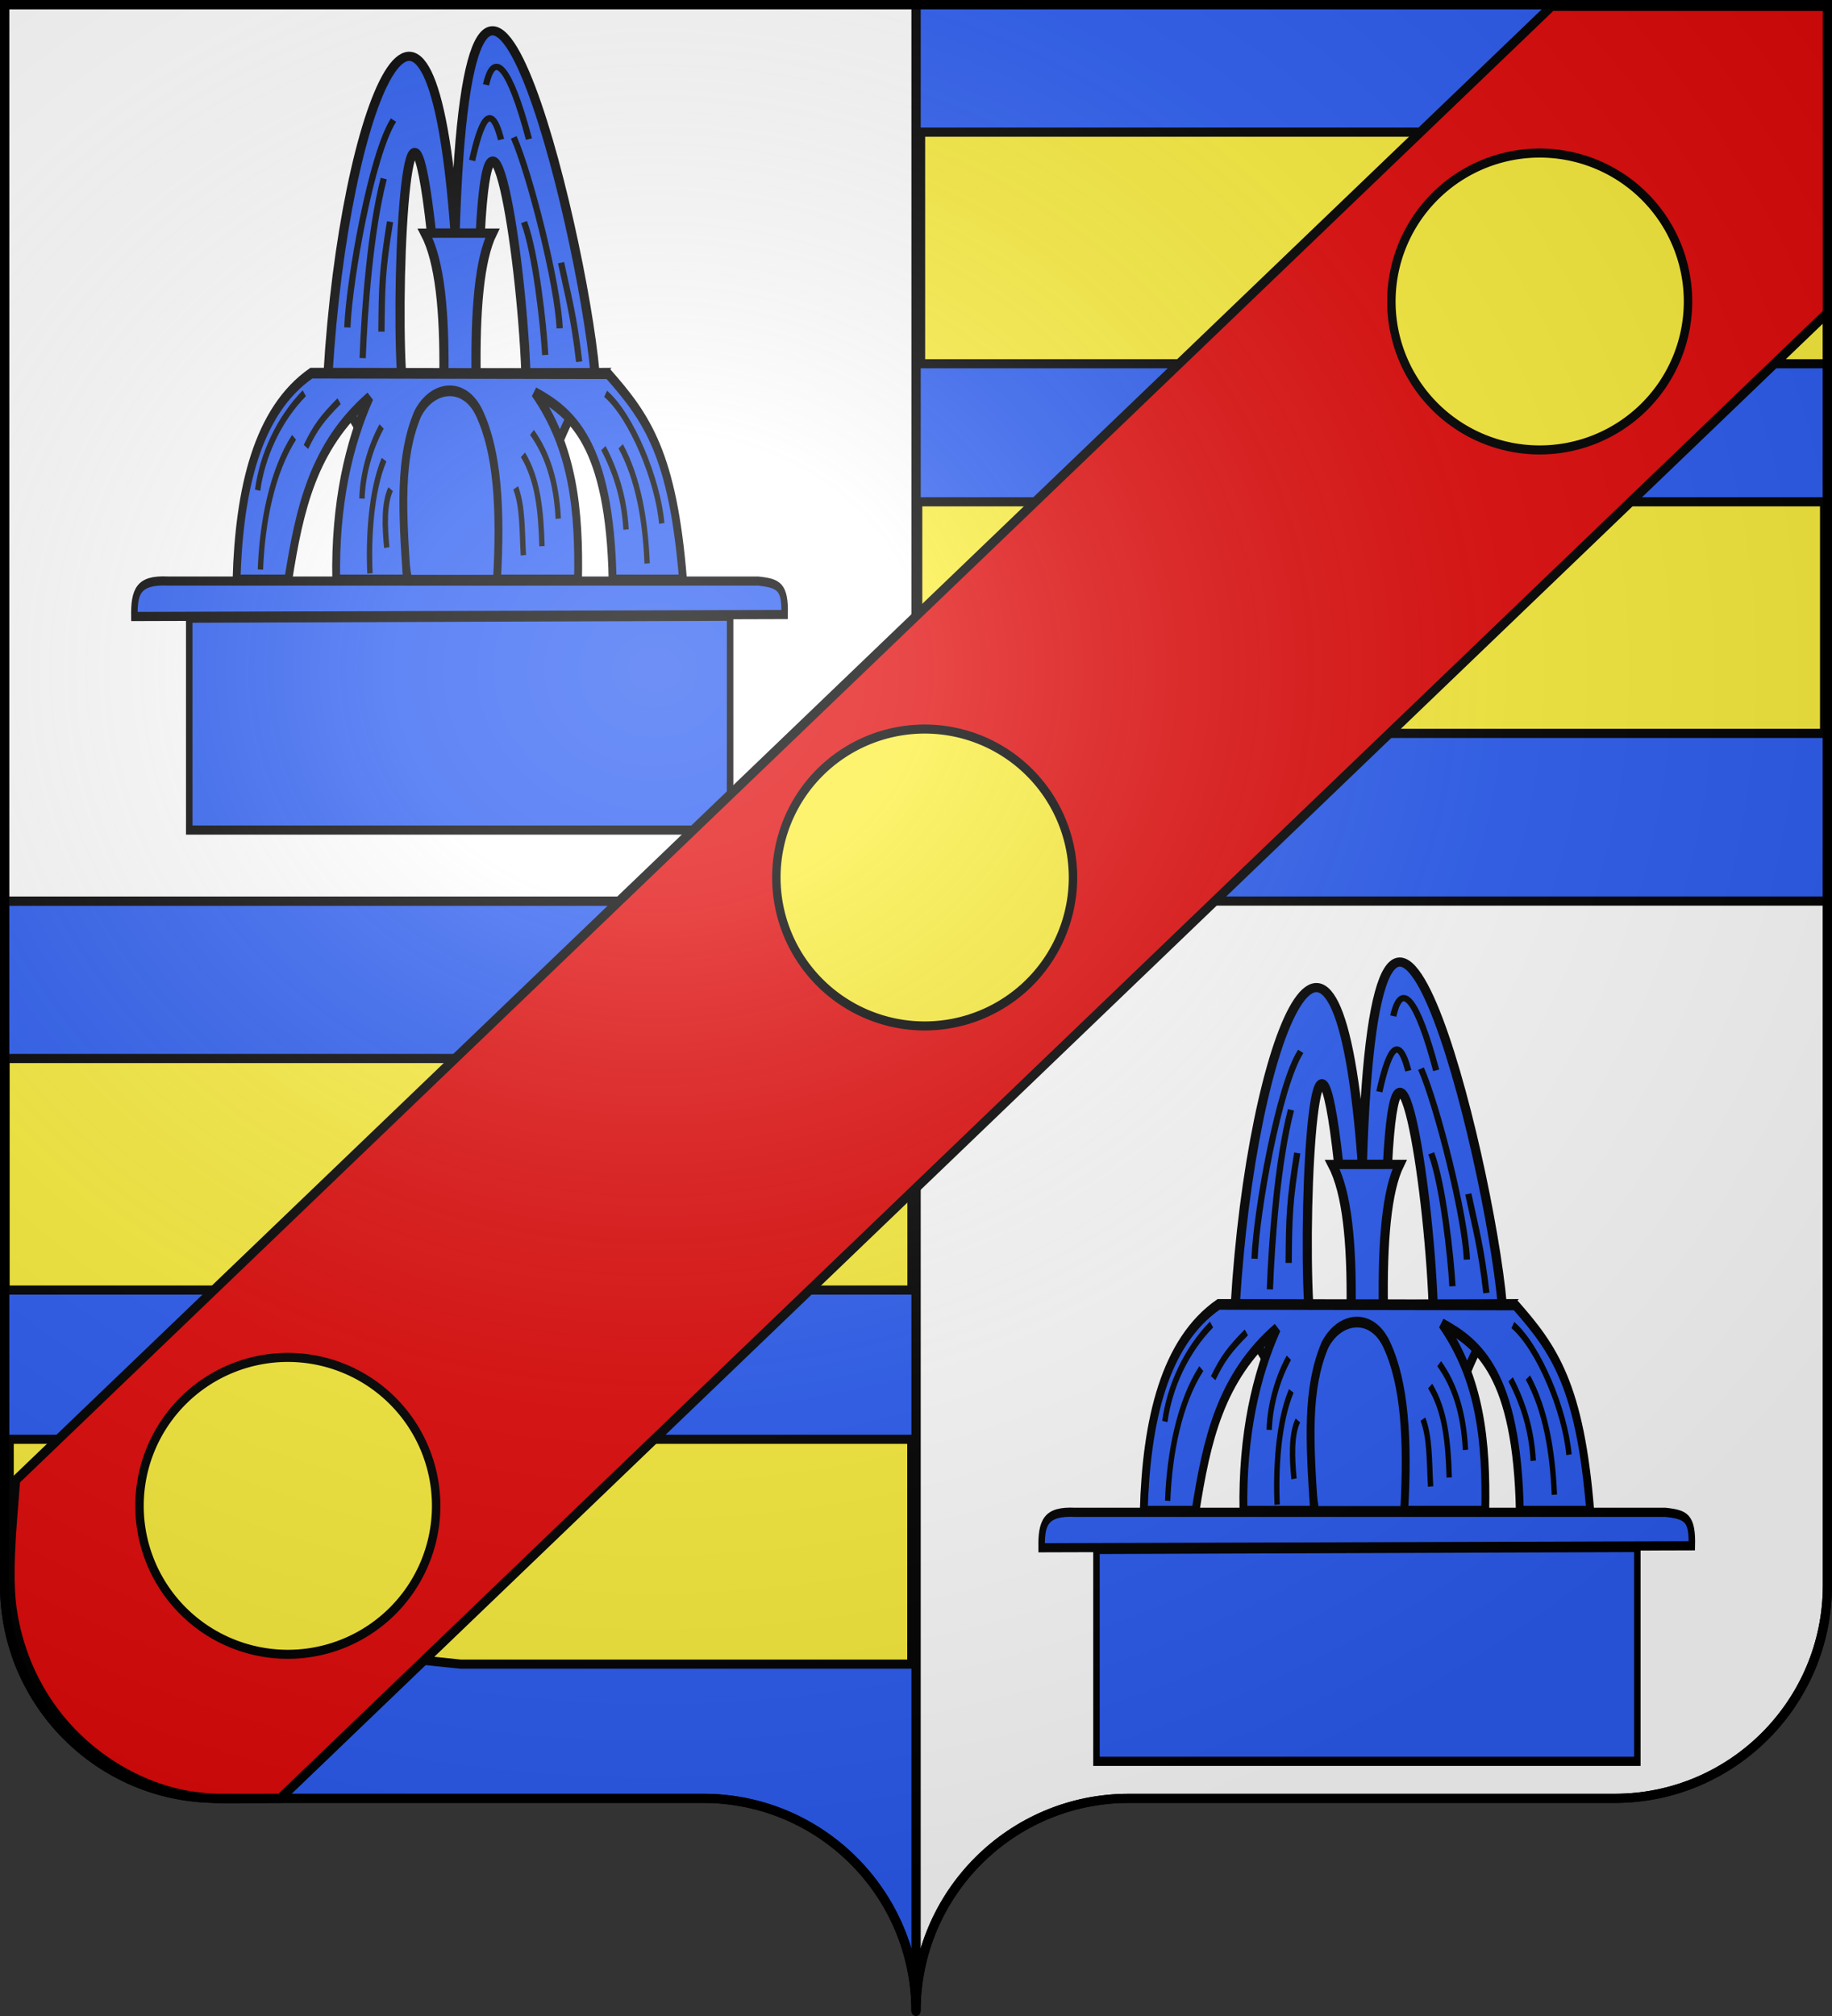<?xml version="1.0" encoding="UTF-8" standalone="no"?>
<svg
   xmlns:dc="http://purl.org/dc/elements/1.1/"
   xmlns:cc="http://creativecommons.org/ns#"
   xmlns:rdf="http://www.w3.org/1999/02/22-rdf-syntax-ns#"
   xmlns:svg="http://www.w3.org/2000/svg"
   xmlns="http://www.w3.org/2000/svg"
   xmlns:xlink="http://www.w3.org/1999/xlink"
   xmlns:sodipodi="http://sodipodi.sourceforge.net/DTD/sodipodi-0.dtd"
   xmlns:inkscape="http://www.inkscape.org/namespaces/inkscape"
   height="660"
   width="600"
   version="1.0"
   id="svg2"
   sodipodi:version="0.32"
   inkscape:version="0.46"
   sodipodi:docname="Blason Fontenay (Seine-Maritime).svg"
   sodipodi:docbase="C:\Documents and Settings\Bruno Vallette\Mes documents\Perso\Wikipédia Blasons\Communes BVA"
   inkscape:output_extension="org.inkscape.output.svg.inkscape">
  <rect width="100%" height="100%" fill="#333333" stroke="none"/>
  <sodipodi:namedview
     inkscape:window-height="667"
     inkscape:window-width="1024"
     inkscape:pageshadow="2"
     inkscape:pageopacity="0.0"
     guidetolerance="10.0"
     gridtolerance="10.0"
     objecttolerance="10.0"
     borderopacity="1.0"
     bordercolor="#666666"
     pagecolor="#ffffff"
     id="base"
     showgrid="false"
     height="660px"
     inkscape:zoom="0.69999966"
     inkscape:cx="7.4031604"
     inkscape:cy="330.00016"
     inkscape:window-x="0"
     inkscape:window-y="29"
     inkscape:current-layer="layer2"
     showguides="true"
     inkscape:guide-bbox="true" />
  <desc
     id="desc4">Flag of Canton of Valais (Wallis)</desc>
  <defs
     id="defs6">
    <inkscape:perspective
       sodipodi:type="inkscape:persp3d"
       inkscape:vp_x="0 : 330 : 1"
       inkscape:vp_y="0 : 1000 : 0"
       inkscape:vp_z="600 : 330 : 1"
       inkscape:persp3d-origin="300 : 220 : 1"
       id="perspective69" />
    <linearGradient
       id="linearGradient2893">
      <stop
         style="stop-color:white;stop-opacity:0.314;"
         offset="0"
         id="stop2895" />
      <stop
         id="stop2897"
         offset="0.19"
         style="stop-color:white;stop-opacity:0.251;" />
      <stop
         style="stop-color:#6b6b6b;stop-opacity:0.125;"
         offset="0.6"
         id="stop2901" />
      <stop
         style="stop-color:black;stop-opacity:0.125;"
         offset="1"
         id="stop2899" />
    </linearGradient>
    <radialGradient
       inkscape:collect="always"
       xlink:href="#linearGradient2893"
       id="radialGradient2883"
       cx="203.198"
       cy="218.01"
       fx="203.198"
       fy="218.01"
       r="300"
       gradientTransform="matrix(1.36,0,0,1.355,-79.528,-87.645)"
       gradientUnits="userSpaceOnUse" />
    <linearGradient
       id="linearGradient2955">
      <stop
         style="stop-color:white;stop-opacity:0;"
         offset="0"
         id="stop2965" />
      <stop
         style="stop-color:black;stop-opacity:0.646;"
         offset="1"
         id="stop2959" />
    </linearGradient>
    <radialGradient
       inkscape:collect="always"
       xlink:href="#linearGradient2955"
       id="radialGradient2961"
       cx="225.524"
       cy="218.901"
       fx="225.524"
       fy="218.901"
       r="300"
       gradientTransform="matrix(-4.167939e-4,2.183,-1.884,-3.599562e-4,615.597,-289.121)"
       gradientUnits="userSpaceOnUse" />
    <polygon
       id="star"
       transform="scale(53,53)"
       points="0,-1 0.588,0.809 -0.951,-0.309 0.951,-0.309 -0.588,0.809 0,-1 " />
    <clipPath
       id="clip">
      <path
         d="M 0,-200 L 0,600 L 300,600 L 300,-200 L 0,-200 z "
         id="path10" />
    </clipPath>
    <radialGradient
       inkscape:collect="always"
       xlink:href="#linearGradient2955"
       id="radialGradient1911"
       gradientUnits="userSpaceOnUse"
       gradientTransform="matrix(-4.167939e-4,2.183,-1.884,-3.599562e-4,1395.597,-309.121)"
       cx="225.524"
       cy="218.901"
       fx="225.524"
       fy="218.901"
       r="300" />
    <radialGradient
       inkscape:collect="always"
       xlink:href="#linearGradient2955"
       id="radialGradient2928"
       cx="-483.508"
       cy="153.928"
       fx="-483.508"
       fy="153.928"
       r="300"
       gradientTransform="matrix(0,2.342,-2.291,0,562.913,1323.77)"
       gradientUnits="userSpaceOnUse" />
    <radialGradient
       inkscape:collect="always"
       xlink:href="#linearGradient2893"
       id="radialGradient11919"
       gradientUnits="userSpaceOnUse"
       gradientTransform="matrix(1.551,0,0,1.35,-227.894,-51.264)"
       cx="285.186"
       cy="200.448"
       fx="285.186"
       fy="200.448"
       r="300" />
    <inkscape:perspective
       id="perspective10"
       inkscape:persp3d-origin="112.5 : 101.66667 : 1"
       inkscape:vp_z="225 : 152.5 : 1"
       inkscape:vp_y="0 : 1000 : 0"
       inkscape:vp_x="0 : 152.5 : 1"
       sodipodi:type="inkscape:persp3d" />
    <linearGradient
       y2="700.106"
       x2="-136.183"
       y1="700.106"
       x1="-418.389"
       gradientTransform="matrix(1.177,0,0,1.177,657.882,-534.271)"
       gradientUnits="userSpaceOnUse"
       id="linearGradient17487"
       xlink:href="#linearGradient8135"
       inkscape:collect="always" />
    <pattern
       id="pattern42445"
       patternTransform="translate(-244.498,714.56)"
       height="17.364"
       width="38.491"
       patternUnits="userSpaceOnUse">
      <g
         transform="translate(244.498,-714.56)"
         id="g42435">
        <path
           sodipodi:nodetypes="ccccc"
           id="path37468"
           d="M -244.168,715.056 L -206.328,714.994 L -206.312,731.666 L -244.195,731.774 L -244.168,715.056 z "
           style="fill:#e3e4e5;fill-opacity:1;fill-rule:evenodd;stroke:#e3e4e5;stroke-width:0.3;stroke-linecap:butt;stroke-linejoin:miter;stroke-miterlimit:4;stroke-dasharray:none;stroke-opacity:1" />
        <path
           style="fill:none;fill-rule:evenodd;stroke:#000000;stroke-width:1;stroke-linecap:butt;stroke-linejoin:miter;stroke-miterlimit:4;stroke-dasharray:none;stroke-opacity:1"
           d="M -218.786,731.121 L -218.786,722.561"
           id="path37470" />
        <path
           id="path37472"
           d="M -232.829,731.121 L -232.829,722.561"
           style="fill:none;fill-rule:evenodd;stroke:#000000;stroke-width:1;stroke-linecap:butt;stroke-linejoin:miter;stroke-miterlimit:4;stroke-dasharray:none;stroke-opacity:1" />
        <path
           style="fill:#000000;fill-opacity:1;fill-rule:evenodd;stroke:#000000;stroke-width:1;stroke-linecap:butt;stroke-linejoin:miter;stroke-miterlimit:4;stroke-dasharray:none;stroke-opacity:1"
           d="M -211.716,722.379 L -211.716,715.06"
           id="path37474" />
        <path
           id="path37476"
           d="M -225.186,722.379 L -225.186,715.06"
           style="fill:none;fill-rule:evenodd;stroke:#000000;stroke-width:1;stroke-linecap:butt;stroke-linejoin:miter;stroke-miterlimit:4;stroke-dasharray:none;stroke-opacity:1" />
        <path
           style="fill:none;fill-rule:evenodd;stroke:#000000;stroke-width:1;stroke-linecap:butt;stroke-linejoin:miter;stroke-miterlimit:4;stroke-dasharray:none;stroke-opacity:1"
           d="M -238.655,722.379 L -238.655,715.06"
           id="path37478" />
        <path
           id="path37480"
           d="M -243.998,722.465 L -206.508,722.465"
           style="fill:none;fill-rule:evenodd;stroke:#000000;stroke-width:1;stroke-linecap:butt;stroke-linejoin:miter;stroke-miterlimit:4;stroke-dasharray:none;stroke-opacity:1" />
        <path
           style="fill:none;fill-rule:evenodd;stroke:#000000;stroke-width:1;stroke-linecap:butt;stroke-linejoin:miter;stroke-miterlimit:4;stroke-dasharray:none;stroke-opacity:1"
           d="M -243.998,731.059 L -206.508,731.059"
           id="path37482" />
      </g>
    </pattern>
    <pattern
       id="pattern36484"
       patternTransform="translate(-244.77,714.288)"
       height="17.605"
       width="39.034"
       patternUnits="userSpaceOnUse">
      <g
         transform="translate(253.272,-717.409)"
         id="g36474">
        <path
           sodipodi:nodetypes="ccccc"
           id="path36472"
           d="M -252.671,718.177 L -214.992,718.277 L -214.814,734.788 L -252.697,734.357 L -252.671,718.177 z "
           style="fill:#e3e4e5;fill-opacity:1;fill-rule:evenodd;stroke:none;stroke-width:1px;stroke-linecap:butt;stroke-linejoin:miter;stroke-opacity:1" />
        <path
           style="fill:none;fill-rule:evenodd;stroke:#000000;stroke-width:1.543;stroke-linecap:butt;stroke-linejoin:miter;stroke-miterlimit:4;stroke-dasharray:none;stroke-opacity:1"
           d="M -227.289,734.242 L -227.289,725.682"
           id="path20462" />
        <path
           id="path20464"
           d="M -241.331,734.242 L -241.331,725.682"
           style="fill:none;fill-rule:evenodd;stroke:#000000;stroke-width:1.543;stroke-linecap:butt;stroke-linejoin:miter;stroke-miterlimit:4;stroke-dasharray:none;stroke-opacity:1" />
        <path
           style="fill:none;fill-rule:evenodd;stroke:#000000;stroke-width:1.543;stroke-linecap:butt;stroke-linejoin:miter;stroke-miterlimit:4;stroke-dasharray:none;stroke-opacity:1"
           d="M -220.219,725.5 L -220.219,718.181"
           id="path20466" />
        <path
           id="path20468"
           d="M -233.688,725.5 L -233.688,718.181"
           style="fill:none;fill-rule:evenodd;stroke:#000000;stroke-width:1.543;stroke-linecap:butt;stroke-linejoin:miter;stroke-miterlimit:4;stroke-dasharray:none;stroke-opacity:1" />
        <path
           style="fill:none;fill-rule:evenodd;stroke:#000000;stroke-width:1.543;stroke-linecap:butt;stroke-linejoin:miter;stroke-miterlimit:4;stroke-dasharray:none;stroke-opacity:1"
           d="M -247.157,725.5 L -247.157,718.181"
           id="path20470" />
        <path
           id="path20522"
           d="M -252.501,725.586 L -215.01,725.586"
           style="fill:none;fill-rule:evenodd;stroke:#000000;stroke-width:1.543;stroke-linecap:butt;stroke-linejoin:miter;stroke-miterlimit:4;stroke-dasharray:none;stroke-opacity:1" />
        <path
           style="fill:none;fill-rule:evenodd;stroke:#000000;stroke-width:1.543;stroke-linecap:butt;stroke-linejoin:miter;stroke-miterlimit:4;stroke-dasharray:none;stroke-opacity:1"
           d="M -252.501,734.18 L -215.01,734.18"
           id="path20524" />
      </g>
    </pattern>
    <pattern
       id="pattern30690"
       patternTransform="translate(-181.16,718.736)"
       height="140.76"
       width="65.314"
       patternUnits="userSpaceOnUse">
      <rect
         style="fill:url(#pattern30693);stroke:none;stroke-width:0;stroke-miterlimit:4;stroke-dasharray:none;stroke-opacity:1"
         width="65.314"
         height="140.76"
         x="0"
         y="0"
         id="rect17158" />
    </pattern>
    <pattern
       id="pattern17153"
       patternTransform="translate(-542.386,600.643)"
       height="48.636"
       width="25.152"
       patternUnits="userSpaceOnUse">
      <g
         transform="translate(542.386,-600.643)"
         id="g17149">
        <rect
           id="rect15205"
           y="600.747"
           x="-542.13"
           height="48.532"
           width="24.828"
           style="fill:url(#pattern15200);stroke:none" />
        <path
           id="path16178"
           d="M -541.986,601.043 L -517.634,601.043 L -517.634,601.043"
           style="fill:none;fill-rule:evenodd;stroke:#000000;stroke-width:0.8;stroke-linecap:butt;stroke-linejoin:miter;stroke-miterlimit:4;stroke-dasharray:none;stroke-opacity:1" />
      </g>
    </pattern>
    <pattern
       id="pattern15200"
       patternTransform="translate(-542.13,600.747)"
       height="48.532"
       width="24.828"
       patternUnits="userSpaceOnUse">
      <g
         transform="translate(542.13,-600.747)"
         id="g14227">
        <rect
           y="601.236"
           x="-541.728"
           height="47.554"
           width="23.877"
           id="rect14225"
           style="fill:#e3e4e5;fill-opacity:1;fill-rule:evenodd;stroke:none;stroke-width:1;stroke-miterlimit:4;stroke-dasharray:none;stroke-opacity:1" />
        <rect
           id="rect13249"
           y="600.747"
           x="-542.13"
           height="48.532"
           width="24.828"
           style="fill:url(#pattern14222);stroke:none" />
      </g>
    </pattern>
    <pattern
       id="pattern13206"
       patternTransform="translate(-542.13,546.506)"
       height="102.773"
       width="39.034"
       patternUnits="userSpaceOnUse">
      <path
         id="path12389"
         d="M 25.983,16.833 L 25.983,8.272"
         style="fill:none;fill-rule:evenodd;stroke:#000000;stroke-width:1.543;stroke-linecap:butt;stroke-linejoin:miter;stroke-miterlimit:4;stroke-dasharray:none;stroke-opacity:1" />
      <path
         style="fill:none;fill-rule:evenodd;stroke:#000000;stroke-width:1.543;stroke-linecap:butt;stroke-linejoin:miter;stroke-miterlimit:4;stroke-dasharray:none;stroke-opacity:1"
         d="M 11.941,16.833 L 11.941,8.272"
         id="path12387" />
      <path
         id="path12385"
         d="M 33.054,8.09 L 33.054,0.772"
         style="fill:none;fill-rule:evenodd;stroke:#000000;stroke-width:1.543;stroke-linecap:butt;stroke-linejoin:miter;stroke-miterlimit:4;stroke-dasharray:none;stroke-opacity:1" />
      <path
         style="fill:none;fill-rule:evenodd;stroke:#000000;stroke-width:1.543;stroke-linecap:butt;stroke-linejoin:miter;stroke-miterlimit:4;stroke-dasharray:none;stroke-opacity:1"
         d="M 19.584,8.09 L 19.584,0.772"
         id="path12383" />
      <path
         id="path12381"
         d="M 6.115,8.09 L 6.115,0.772"
         style="fill:none;fill-rule:evenodd;stroke:#000000;stroke-width:1.543;stroke-linecap:butt;stroke-linejoin:miter;stroke-miterlimit:4;stroke-dasharray:none;stroke-opacity:1" />
      <path
         style="fill:none;fill-rule:evenodd;stroke:#000000;stroke-width:1.543;stroke-linecap:butt;stroke-linejoin:miter;stroke-miterlimit:4;stroke-dasharray:none;stroke-opacity:1"
         d="M 25.983,34.174 L 25.983,25.613"
         id="path12379" />
      <path
         id="path12377"
         d="M 11.941,34.174 L 11.941,25.613"
         style="fill:none;fill-rule:evenodd;stroke:#000000;stroke-width:1.543;stroke-linecap:butt;stroke-linejoin:miter;stroke-miterlimit:4;stroke-dasharray:none;stroke-opacity:1" />
      <path
         style="fill:none;fill-rule:evenodd;stroke:#000000;stroke-width:1.543;stroke-linecap:butt;stroke-linejoin:miter;stroke-miterlimit:4;stroke-dasharray:none;stroke-opacity:1"
         d="M 33.054,25.403 L 33.054,16.933"
         id="path12375" />
      <path
         id="path12373"
         d="M 19.584,25.403 L 19.584,16.933"
         style="fill:none;fill-rule:evenodd;stroke:#000000;stroke-width:1.543;stroke-linecap:butt;stroke-linejoin:miter;stroke-miterlimit:4;stroke-dasharray:none;stroke-opacity:1" />
      <path
         style="fill:none;fill-rule:evenodd;stroke:#000000;stroke-width:1.543;stroke-linecap:butt;stroke-linejoin:miter;stroke-miterlimit:4;stroke-dasharray:none;stroke-opacity:1"
         d="M 6.115,25.403 L 6.115,16.933"
         id="path12371" />
      <path
         id="path12369"
         d="M 25.983,51.076 L 25.983,42.515"
         style="fill:none;fill-rule:evenodd;stroke:#000000;stroke-width:1.543;stroke-linecap:butt;stroke-linejoin:miter;stroke-miterlimit:4;stroke-dasharray:none;stroke-opacity:1" />
      <path
         style="fill:none;fill-rule:evenodd;stroke:#000000;stroke-width:1.543;stroke-linecap:butt;stroke-linejoin:miter;stroke-miterlimit:4;stroke-dasharray:none;stroke-opacity:1"
         d="M 11.941,51.076 L 11.941,42.515"
         id="path12367" />
      <path
         id="path12365"
         d="M 33.054,42.306 L 33.054,33.835"
         style="fill:none;fill-rule:evenodd;stroke:#000000;stroke-width:1.543;stroke-linecap:butt;stroke-linejoin:miter;stroke-miterlimit:4;stroke-dasharray:none;stroke-opacity:1" />
      <path
         style="fill:none;fill-rule:evenodd;stroke:#000000;stroke-width:1.543;stroke-linecap:butt;stroke-linejoin:miter;stroke-miterlimit:4;stroke-dasharray:none;stroke-opacity:1"
         d="M 19.584,42.306 L 19.584,33.835"
         id="path12363" />
      <path
         id="path12361"
         d="M 6.115,42.305 L 6.115,33.835"
         style="fill:none;fill-rule:evenodd;stroke:#000000;stroke-width:1.543;stroke-linecap:butt;stroke-linejoin:miter;stroke-miterlimit:4;stroke-dasharray:none;stroke-opacity:1" />
      <path
         style="fill:none;fill-rule:evenodd;stroke:#000000;stroke-width:1.543;stroke-linecap:butt;stroke-linejoin:miter;stroke-miterlimit:4;stroke-dasharray:none;stroke-opacity:1"
         d="M 25.983,68.307 L 25.983,59.747"
         id="path12359" />
      <path
         id="path12357"
         d="M 11.941,68.307 L 11.941,59.747"
         style="fill:none;fill-rule:evenodd;stroke:#000000;stroke-width:1.543;stroke-linecap:butt;stroke-linejoin:miter;stroke-miterlimit:4;stroke-dasharray:none;stroke-opacity:1" />
      <path
         style="fill:none;fill-rule:evenodd;stroke:#000000;stroke-width:1.543;stroke-linecap:butt;stroke-linejoin:miter;stroke-miterlimit:4;stroke-dasharray:none;stroke-opacity:1"
         d="M 33.054,59.537 L 33.054,51.066"
         id="path12355" />
      <path
         id="path12353"
         d="M 19.584,59.537 L 19.584,51.066"
         style="fill:none;fill-rule:evenodd;stroke:#000000;stroke-width:1.543;stroke-linecap:butt;stroke-linejoin:miter;stroke-miterlimit:4;stroke-dasharray:none;stroke-opacity:1" />
      <path
         style="fill:none;fill-rule:evenodd;stroke:#000000;stroke-width:1.543;stroke-linecap:butt;stroke-linejoin:miter;stroke-miterlimit:4;stroke-dasharray:none;stroke-opacity:1"
         d="M 6.115,59.537 L 6.115,51.066"
         id="path12351" />
      <path
         id="path12349"
         d="M 25.983,85.648 L 25.983,77.088"
         style="fill:none;fill-rule:evenodd;stroke:#000000;stroke-width:1.543;stroke-linecap:butt;stroke-linejoin:miter;stroke-miterlimit:4;stroke-dasharray:none;stroke-opacity:1" />
      <path
         style="fill:none;fill-rule:evenodd;stroke:#000000;stroke-width:1.543;stroke-linecap:butt;stroke-linejoin:miter;stroke-miterlimit:4;stroke-dasharray:none;stroke-opacity:1"
         d="M 11.941,85.648 L 11.941,77.088"
         id="path12347" />
      <path
         id="path12345"
         d="M 33.054,76.878 L 33.054,68.408"
         style="fill:none;fill-rule:evenodd;stroke:#000000;stroke-width:1.543;stroke-linecap:butt;stroke-linejoin:miter;stroke-miterlimit:4;stroke-dasharray:none;stroke-opacity:1" />
      <path
         style="fill:none;fill-rule:evenodd;stroke:#000000;stroke-width:1.543;stroke-linecap:butt;stroke-linejoin:miter;stroke-miterlimit:4;stroke-dasharray:none;stroke-opacity:1"
         d="M 19.584,76.878 L 19.584,68.408"
         id="path12343" />
      <path
         id="path12341"
         d="M 6.115,76.878 L 6.115,68.408"
         style="fill:none;fill-rule:evenodd;stroke:#000000;stroke-width:1.543;stroke-linecap:butt;stroke-linejoin:miter;stroke-miterlimit:4;stroke-dasharray:none;stroke-opacity:1" />
      <path
         style="fill:none;fill-rule:evenodd;stroke:#000000;stroke-width:1.543;stroke-linecap:butt;stroke-linejoin:miter;stroke-miterlimit:4;stroke-dasharray:none;stroke-opacity:1"
         d="M 33.054,94.209 L 33.054,85.319"
         id="path12339" />
      <path
         id="path12337"
         d="M 19.584,94.209 L 19.584,85.319"
         style="fill:none;fill-rule:evenodd;stroke:#000000;stroke-width:1.543;stroke-linecap:butt;stroke-linejoin:miter;stroke-miterlimit:4;stroke-dasharray:none;stroke-opacity:1" />
      <path
         style="fill:none;fill-rule:evenodd;stroke:#000000;stroke-width:1.543;stroke-linecap:butt;stroke-linejoin:miter;stroke-miterlimit:4;stroke-dasharray:none;stroke-opacity:1"
         d="M 6.115,94.209 L 6.115,85.319"
         id="path12335" />
      <path
         style="fill:none;fill-rule:evenodd;stroke:#000000;stroke-width:1.543;stroke-linecap:butt;stroke-linejoin:miter;stroke-miterlimit:4;stroke-dasharray:none;stroke-opacity:1"
         d="M 25.983,102.002 L 25.983,94.209"
         id="path12333" />
      <path
         id="path12331"
         d="M 11.941,102.002 L 11.941,94.209"
         style="fill:none;fill-rule:evenodd;stroke:#000000;stroke-width:1.543;stroke-linecap:butt;stroke-linejoin:miter;stroke-miterlimit:4;stroke-dasharray:none;stroke-opacity:1" />
      <path
         style="fill:none;fill-rule:evenodd;stroke:#000000;stroke-width:1.543;stroke-linecap:butt;stroke-linejoin:miter;stroke-miterlimit:4;stroke-dasharray:none;stroke-opacity:1"
         d="M 0.772,8.177 L 38.262,8.177"
         id="path12329" />
      <path
         id="path12327"
         d="M 0.772,16.771 L 38.262,16.771"
         style="fill:none;fill-rule:evenodd;stroke:#000000;stroke-width:1.543;stroke-linecap:butt;stroke-linejoin:miter;stroke-miterlimit:4;stroke-dasharray:none;stroke-opacity:1" />
      <path
         id="path12325"
         d="M 0.772,25.364 L 38.262,25.364"
         style="fill:none;fill-rule:evenodd;stroke:#000000;stroke-width:1.543;stroke-linecap:butt;stroke-linejoin:miter;stroke-miterlimit:4;stroke-dasharray:none;stroke-opacity:1" />
      <path
         style="fill:none;fill-rule:evenodd;stroke:#000000;stroke-width:1.543;stroke-linecap:butt;stroke-linejoin:miter;stroke-miterlimit:4;stroke-dasharray:none;stroke-opacity:1"
         d="M 0.772,33.958 L 38.262,33.958"
         id="path12323" />
      <path
         id="path12321"
         d="M 0.772,42.552 L 38.262,42.552"
         style="fill:none;fill-rule:evenodd;stroke:#000000;stroke-width:1.543;stroke-linecap:butt;stroke-linejoin:miter;stroke-miterlimit:4;stroke-dasharray:none;stroke-opacity:1" />
      <path
         style="fill:none;fill-rule:evenodd;stroke:#000000;stroke-width:1.543;stroke-linecap:butt;stroke-linejoin:miter;stroke-miterlimit:4;stroke-dasharray:none;stroke-opacity:1"
         d="M 0.772,51.145 L 38.262,51.145"
         id="path12319" />
      <path
         id="path12317"
         d="M 0.772,59.739 L 38.262,59.739"
         style="fill:none;fill-rule:evenodd;stroke:#000000;stroke-width:1.543;stroke-linecap:butt;stroke-linejoin:miter;stroke-miterlimit:4;stroke-dasharray:none;stroke-opacity:1" />
      <path
         style="fill:none;fill-rule:evenodd;stroke:#000000;stroke-width:1.543;stroke-linecap:butt;stroke-linejoin:miter;stroke-miterlimit:4;stroke-dasharray:none;stroke-opacity:1"
         d="M 0.772,68.333 L 38.262,68.333"
         id="path12315" />
      <path
         id="path12313"
         d="M 0.772,76.927 L 38.262,76.927"
         style="fill:none;fill-rule:evenodd;stroke:#000000;stroke-width:1.543;stroke-linecap:butt;stroke-linejoin:miter;stroke-miterlimit:4;stroke-dasharray:none;stroke-opacity:1" />
      <path
         style="fill:none;fill-rule:evenodd;stroke:#000000;stroke-width:1.543;stroke-linecap:butt;stroke-linejoin:miter;stroke-miterlimit:4;stroke-dasharray:none;stroke-opacity:1"
         d="M 0.772,85.52 L 38.262,85.52"
         id="path12311" />
      <path
         id="path12309"
         d="M 0.772,94.114 L 38.262,94.114"
         style="fill:none;fill-rule:evenodd;stroke:#000000;stroke-width:1.543;stroke-linecap:butt;stroke-linejoin:miter;stroke-miterlimit:4;stroke-dasharray:none;stroke-opacity:1" />
    </pattern>
    <linearGradient
       id="linearGradient4476">
      <stop
         style="stop-color:#635200;stop-opacity:1;"
         offset="0"
         id="stop4478" />
      <stop
         id="stop3321"
         offset="0.5"
         style="stop-color:#eac102;stop-opacity:1;" />
      <stop
         style="stop-color:#635200;stop-opacity:1;"
         offset="1"
         id="stop4480" />
    </linearGradient>
    <linearGradient
       inkscape:collect="always"
       xlink:href="#linearGradient4476"
       id="linearGradient25164"
       gradientUnits="userSpaceOnUse"
       gradientTransform="matrix(1.1,0,0,1.1,71.855,0.345)"
       x1="653.383"
       y1="656.375"
       x2="1020.696"
       y2="656.375" />
    <linearGradient
       y2="700.106"
       x2="-136.183"
       y1="700.106"
       x1="-418.389"
       gradientTransform="matrix(1.177,0,0,1.177,657.882,-545.552)"
       gradientUnits="userSpaceOnUse"
       id="linearGradient2579"
       xlink:href="#linearGradient8135"
       inkscape:collect="always" />
    <linearGradient
       id="linearGradient8135">
      <stop
         id="stop8137"
         offset="0"
         style="stop-color:#5d070b;stop-opacity:1;" />
      <stop
         style="stop-color:#ed1c24;stop-opacity:1;"
         offset="0.5"
         id="stop8139" />
      <stop
         id="stop8141"
         offset="1"
         style="stop-color:#5d070a;stop-opacity:1;" />
    </linearGradient>
    <pattern
       patternTransform="matrix(0.636,0,0,0.472,-542.13,600.747)"
       id="pattern14222"
       xlink:href="#pattern13206"
       inkscape:collect="always" />
    <pattern
       patternTransform="matrix(2.597,0,0,2.894,-181.16,718.736)"
       id="pattern24808"
       xlink:href="#pattern17153"
       inkscape:collect="always" />
    <pattern
       patternTransform="matrix(2.597,0,0,2.894,-1.7290039e-5,-1.6738281e-5)"
       id="pattern30693"
       xlink:href="#pattern24808"
       inkscape:collect="always" />
    <pattern
       patternTransform="matrix(0.695,0,0,0.882,-11.479,682.828)"
       id="pattern8691"
       xlink:href="#pattern42445"
       inkscape:collect="always" />
    <pattern
       patternTransform="matrix(0.695,0,0,0.882,-11.479,682.828)"
       id="pattern8693"
       xlink:href="#pattern42445"
       inkscape:collect="always" />
    <inkscape:perspective
       id="perspective115300"
       inkscape:persp3d-origin="274.99985 : 325 : 1"
       inkscape:vp_z="549.99969 : 487.5 : 1"
       inkscape:vp_y="0 : 1000 : 0"
       inkscape:vp_x="0 : 487.5 : 1"
       sodipodi:type="inkscape:persp3d" />
    <radialGradient
       gradientTransform="matrix(0,1.386,-1.323,-5.741131e-8,-158.082,-109.541)"
       gradientUnits="userSpaceOnUse"
       xlink:href="#linearGradient2955"
       id="radialGradient2871"
       fy="218.901"
       fx="225.524"
       r="300"
       cy="218.901"
       cx="225.524" />
    <radialGradient
       gradientTransform="matrix(0,1.749,-1.593,-1.049767e-7,551.788,-191.29)"
       gradientUnits="userSpaceOnUse"
       xlink:href="#linearGradient2955"
       id="radialGradient2865"
       fy="218.901"
       fx="225.524"
       r="300"
       cy="218.901"
       cx="225.524" />
    <radialGradient
       gradientTransform="matrix(-4.167939e-4,2.183,-1.884,-3.599562e-4,615.597,-289.121)"
       gradientUnits="userSpaceOnUse"
       xlink:href="#linearGradient2955"
       id="radialGradient5935"
       fy="218.901"
       fx="225.524"
       r="300"
       cy="218.901"
       cx="225.524" />
    <clipPath
       id="clipPath5931">
      <path
         id="path5933"
         d="M 0,-200 L 0,600 L 300,600 L 300,-200 L 0,-200 z " />
    </clipPath>
    <polygon
       id="polygon5929"
       transform="scale(53,53)"
       points="0,-1 0.588,0.809 -0.951,-0.309 0.951,-0.309 -0.588,0.809 0,-1 " />
    <radialGradient
       gradientTransform="matrix(-4.167939e-4,2.183,-1.884,-3.599562e-4,615.597,-289.121)"
       gradientUnits="userSpaceOnUse"
       xlink:href="#linearGradient2955"
       id="radialGradient5927"
       fy="218.901"
       fx="225.524"
       r="300"
       cy="218.901"
       cx="225.524" />
    <linearGradient
       id="linearGradient5921">
      <stop
         id="stop2867"
         offset="0"
         style="stop-color:#fd0000;stop-opacity:1" />
      <stop
         id="stop2873"
         offset="0.5"
         style="stop-color:#e77275;stop-opacity:0.659" />
      <stop
         id="stop5925"
         offset="1"
         style="stop-color:black;stop-opacity:0.323" />
    </linearGradient>
    <linearGradient
       id="linearGradient2885">
      <stop
         id="stop2887"
         offset="0"
         style="stop-color:white;stop-opacity:1" />
      <stop
         id="stop2891"
         offset="0.229"
         style="stop-color:white;stop-opacity:1" />
      <stop
         id="stop2889"
         offset="1"
         style="stop-color:black;stop-opacity:1" />
    </linearGradient>
    <linearGradient
       id="linearGradient5907">
      <stop
         id="stop5909"
         offset="0"
         style="stop-color:white;stop-opacity:0.314" />
      <stop
         id="stop5911"
         offset="0.19"
         style="stop-color:white;stop-opacity:0.251" />
      <stop
         id="stop5913"
         offset="0.6"
         style="stop-color:#6b6b6b;stop-opacity:0.125" />
      <stop
         id="stop5915"
         offset="1"
         style="stop-color:black;stop-opacity:0.125" />
    </linearGradient>
    <inkscape:perspective
       id="perspective32"
       inkscape:persp3d-origin="300 : 220 : 1"
       inkscape:vp_z="600 : 330 : 1"
       inkscape:vp_y="0 : 1000 : 0"
       inkscape:vp_x="0 : 330 : 1"
       sodipodi:type="inkscape:persp3d" />
    <inkscape:perspective
       id="perspective24"
       inkscape:persp3d-origin="217.89888 : 176.67733 : 1"
       inkscape:vp_z="435.79776 : 265.01599 : 1"
       inkscape:vp_y="0 : 1000 : 0"
       inkscape:vp_x="0 : 265.01599 : 1"
       sodipodi:type="inkscape:persp3d" />
    <radialGradient
       r="300"
       fy="226.331"
       fx="221.445"
       cy="226.331"
       cx="221.445"
       gradientTransform="matrix(1.353,0,0,1.349,-77.629,-85.747)"
       gradientUnits="userSpaceOnUse"
       id="radialGradient3163"
       xlink:href="#linearGradient2893"
       inkscape:collect="always" />
    <linearGradient
       id="linearGradient6127">
      <stop
         id="stop6129"
         offset="0"
         style="stop-color:white;stop-opacity:0.314;" />
      <stop
         style="stop-color:white;stop-opacity:0.251;"
         offset="0.19"
         id="stop6131" />
      <stop
         id="stop6133"
         offset="0.6"
         style="stop-color:#6b6b6b;stop-opacity:0.125;" />
      <stop
         id="stop6135"
         offset="1"
         style="stop-color:black;stop-opacity:0.125;" />
    </linearGradient>
    <inkscape:perspective
       id="perspective95"
       inkscape:persp3d-origin="300 : 220 : 1"
       inkscape:vp_z="600 : 330 : 1"
       inkscape:vp_y="0 : 1000 : 0"
       inkscape:vp_x="0 : 330 : 1"
       sodipodi:type="inkscape:persp3d" />
    <radialGradient
       r="300"
       fy="226.331"
       fx="221.445"
       cy="226.331"
       cx="221.445"
       gradientTransform="matrix(1.353,0,0,1.349,-77.629,-85.747)"
       gradientUnits="userSpaceOnUse"
       id="radialGradient7375"
       xlink:href="#linearGradient2893"
       inkscape:collect="always" />
    <linearGradient
       id="linearGradient7365">
      <stop
         id="stop7367"
         offset="0"
         style="stop-color:white;stop-opacity:0.314;" />
      <stop
         style="stop-color:white;stop-opacity:0.251;"
         offset="0.19"
         id="stop7369" />
      <stop
         id="stop7371"
         offset="0.6"
         style="stop-color:#6b6b6b;stop-opacity:0.125;" />
      <stop
         id="stop7373"
         offset="1"
         style="stop-color:black;stop-opacity:0.125;" />
    </linearGradient>
    <pattern
       id="pattern15092"
       patternTransform="matrix(1,0,0,1.204,-394.986,852.248)"
       height="48.5"
       width="92"
       patternUnits="userSpaceOnUse">
      <g
         transform="translate(205,-599)"
         id="g15066"
         style="fill:black;fill-opacity:1">
        <g
           id="g14805"
           style="fill:black;fill-opacity:1">
          <path
             style="fill:black;fill-opacity:1;fill-rule:evenodd;stroke:black;stroke-width:1;stroke-linecap:butt;stroke-linejoin:miter;stroke-miterlimit:1;stroke-dasharray:none;stroke-opacity:1;display:inline"
             d="M -174.5,623.5 L -174.5,635.5"
             id="path12865"
             sodipodi:nodetypes="cc" />
          <path
             style="fill:black;fill-opacity:1;fill-rule:evenodd;stroke:black;stroke-width:1;stroke-linecap:butt;stroke-linejoin:miter;stroke-miterlimit:1;stroke-dasharray:none;stroke-opacity:1;display:inline"
             d="M -144.5,623.5 L -144.5,635.5"
             id="path12867"
             sodipodi:nodetypes="cc" />
          <path
             style="fill:black;fill-opacity:1;fill-rule:evenodd;stroke:black;stroke-width:1;stroke-linecap:butt;stroke-linejoin:miter;stroke-miterlimit:1;stroke-dasharray:none;stroke-opacity:1;display:inline"
             d="M -189.5,611.5 L -189.5,623.5"
             id="path12869"
             sodipodi:nodetypes="cc" />
          <path
             style="fill:black;fill-opacity:1;fill-rule:evenodd;stroke:black;stroke-width:1;stroke-linecap:butt;stroke-linejoin:miter;stroke-miterlimit:1;stroke-dasharray:none;stroke-opacity:1;display:inline"
             d="M -159.5,611.5 L -159.5,623.5"
             id="path12871"
             sodipodi:nodetypes="cc" />
          <path
             style="fill:black;fill-opacity:1;fill-rule:evenodd;stroke:black;stroke-width:1;stroke-linecap:butt;stroke-linejoin:miter;stroke-miterlimit:1;stroke-dasharray:none;stroke-opacity:1;display:inline"
             d="M -129.5,611.5 L -129.5,623.5"
             id="path12873"
             sodipodi:nodetypes="cc" />
          <path
             style="fill:black;fill-opacity:1;fill-rule:evenodd;stroke:black;stroke-width:1;stroke-linecap:butt;stroke-linejoin:miter;stroke-miterlimit:1;stroke-dasharray:none;stroke-opacity:1;display:inline"
             d="M -174.5,599.5 L -174.5,611.5"
             id="path12875"
             sodipodi:nodetypes="cc" />
          <path
             style="fill:black;fill-opacity:1;fill-rule:evenodd;stroke:black;stroke-width:1;stroke-linecap:butt;stroke-linejoin:miter;stroke-miterlimit:1;stroke-dasharray:none;stroke-opacity:1;display:inline"
             d="M -144.5,599.5 L -144.5,611.5"
             id="path12877"
             sodipodi:nodetypes="cc" />
          <path
             style="fill:black;fill-opacity:1;fill-rule:evenodd;stroke:black;stroke-width:1;stroke-linecap:butt;stroke-linejoin:miter;stroke-miterlimit:1;stroke-dasharray:none;stroke-opacity:1;display:inline"
             d="M -204.5,623.5 L -204.5,635.5"
             id="path12879"
             sodipodi:nodetypes="cc" />
          <path
             style="fill:black;fill-opacity:1;fill-rule:evenodd;stroke:black;stroke-width:1;stroke-linecap:butt;stroke-linejoin:miter;stroke-miterlimit:1;stroke-dasharray:none;stroke-opacity:1;display:inline"
             d="M -204.5,599.5 L -204.5,611.5"
             id="path12881"
             sodipodi:nodetypes="cc" />
        </g>
        <g
           id="g15061"
           style="fill:black;fill-opacity:1">
          <path
             style="fill:black;fill-opacity:1;fill-rule:evenodd;stroke:none;stroke-width:1;stroke-linecap:butt;stroke-linejoin:miter;stroke-miterlimit:1;stroke-opacity:1"
             d="M -190,635.5 L -190,647.5 L -189,647.5 L -189,635.5 L -190,635.5 z "
             id="path12859" />
          <path
             style="fill:black;fill-opacity:1;fill-rule:evenodd;stroke:none;stroke-width:1;stroke-linecap:butt;stroke-linejoin:miter;stroke-miterlimit:1;stroke-dasharray:none;stroke-opacity:1;display:inline"
             d="M -160,635.5 L -160,647.5 L -159,647.5 L -159,635.5 L -160,635.5 z "
             id="path12861" />
          <path
             style="fill:black;fill-opacity:1;fill-rule:evenodd;stroke:none;stroke-width:1;stroke-linecap:butt;stroke-linejoin:miter;stroke-miterlimit:1;stroke-dasharray:none;stroke-opacity:1;display:inline"
             d="M -130,635.5 L -130,647.5 L -129,647.5 L -129,635.5 L -130,635.5 z "
             id="path12863" />
        </g>
        <g
           id="g15055"
           style="fill:black;fill-opacity:1">
          <path
             style="fill:black;fill-opacity:1;fill-rule:evenodd;stroke:none;stroke-width:1;stroke-linecap:butt;stroke-linejoin:miter;stroke-miterlimit:0;stroke-opacity:1;display:inline"
             d="M -205,599 L -205,600 L -113.79,600 C -113.727,600 -113.057,600 -113.032,600 C -113.022,600 -113.003,600 -113,600 C -113,600 -113,599 -113,599 C -113.003,599 -113.022,599 -113.032,599 C -113.057,599 -113.727,599 -113.79,599 L -205,599 z "
             id="path12885"
             sodipodi:nodetypes="cccsssscc" />
          <path
             style="fill:black;fill-opacity:1;fill-rule:evenodd;stroke:none;stroke-width:1;stroke-linecap:butt;stroke-linejoin:miter;stroke-miterlimit:0;stroke-opacity:1;display:inline"
             d="M -205,611 L -205,612 L -113.79,612 C -113.727,612 -113.057,612 -113.032,612 C -113.022,612 -113.003,612 -113,612 C -113,612 -113,611 -113,611 C -113.003,611 -113.022,611 -113.032,611 C -113.057,611 -113.727,611 -113.79,611 L -205,611 z "
             id="path12887"
             sodipodi:nodetypes="cccsssscc" />
          <path
             style="fill:black;fill-opacity:1;fill-rule:evenodd;stroke:none;stroke-width:1;stroke-linecap:butt;stroke-linejoin:miter;stroke-miterlimit:0;stroke-opacity:1;display:inline"
             d="M -205,623 L -205,624 L -113.79,624 C -113.727,624 -113.057,624 -113.032,624 C -113.022,624 -113.003,624 -113,624 C -113,624 -113,623 -113,623 C -113.003,623 -113.022,623 -113.032,623 C -113.057,623 -113.727,623 -113.79,623 L -205,623 z "
             id="path12889"
             sodipodi:nodetypes="cccsssscc" />
          <path
             style="fill:black;fill-opacity:1;fill-rule:evenodd;stroke:none;stroke-width:1;stroke-linecap:butt;stroke-linejoin:miter;stroke-miterlimit:0;stroke-opacity:1;display:inline"
             d="M -205,635 L -205,636 L -113.79,636 C -113.727,636 -113.057,636 -113.032,636 C -113.022,636 -113.003,636 -113,636 C -113,636 -113,635 -113,635 C -113.003,635 -113.022,635 -113.032,635 C -113.057,635 -113.727,635 -113.79,635 L -205,635 z "
             id="path12891"
             sodipodi:nodetypes="cccsssscc" />
        </g>
      </g>
    </pattern>
    <pattern
       patternTransform="matrix(1,0,0,1.204,-216.689,295.771)"
       id="pattern3994"
       xlink:href="#pattern15092"
       inkscape:collect="always" />
    <pattern
       patternTransform="matrix(1,0,0,1.204,-45.005,671.779)"
       id="pattern4000"
       xlink:href="#pattern3994"
       inkscape:collect="always" />
    <pattern
       patternTransform="matrix(1,0,0,1.204,-41.404,629.159)"
       id="pattern13393"
       xlink:href="#pattern4000"
       inkscape:collect="always" />
    <inkscape:perspective
       id="perspective102"
       inkscape:persp3d-origin="300 : 220 : 1"
       inkscape:vp_z="600 : 330 : 1"
       inkscape:vp_y="0 : 1000 : 0"
       inkscape:vp_x="0 : 330 : 1"
       sodipodi:type="inkscape:persp3d" />
  </defs>
  <g
     inkscape:groupmode="layer"
     id="layer1"
     inkscape:label="Fond écu"
     style="opacity:1;display:inline">
    <path
       style="opacity:1;fill:#2b5df2;fill-opacity:1;fill-rule:nonzero;stroke:#000000;stroke-width:3;stroke-linecap:butt;stroke-linejoin:miter;marker:none;marker-start:none;marker-mid:none;marker-end:none;stroke-miterlimit:4;stroke-dasharray:none;stroke-dashoffset:0;stroke-opacity:1;visibility:visible;display:inline;overflow:visible"
       d="M 300,1.5 L 300,295 L 598.5,295 L 598.5,1.5 L 300,1.5 z"
       id="path14388" />
    <path
       style="opacity:1;fill:#ffffff;fill-opacity:1;fill-rule:nonzero;stroke:#000000;stroke-width:3;stroke-linecap:butt;stroke-linejoin:miter;marker:none;marker-start:none;marker-mid:none;marker-end:none;stroke-miterlimit:4;stroke-dasharray:none;stroke-dashoffset:0;stroke-opacity:1;visibility:visible;display:inline;overflow:visible"
       d="M 300,295 L 300,658.5 C 300,619.996 331.209,588.75 369.656,588.75 C 408.103,588.75 490.397,588.75 528.844,588.75 C 567.291,588.75 598.5,557.504 598.5,519 L 598.5,295 L 300,295 z"
       id="path19854" />
    <path
       style="opacity:1;fill:#2b5df2;fill-opacity:1;fill-rule:nonzero;stroke:#000000;stroke-width:3;stroke-linecap:butt;stroke-linejoin:miter;marker:none;marker-start:none;marker-mid:none;marker-end:none;stroke-miterlimit:4;stroke-dasharray:none;stroke-dashoffset:0;stroke-opacity:1;visibility:visible;display:inline;overflow:visible"
       d="M 1.5,295 L 1.5,519 C 1.5,557.504 32.709,588.75 71.156,588.75 C 109.603,588.75 191.897,588.75 230.344,588.75 C 268.791,588.75 300,619.996 300,658.5 L 300,295 L 1.5,295 z"
       id="path15284" />
    <path
       style="opacity:1;fill:#ffffff;fill-opacity:1;fill-rule:nonzero;stroke:#000000;stroke-width:3;stroke-linecap:butt;stroke-linejoin:miter;marker:none;marker-start:none;marker-mid:none;marker-end:none;stroke-miterlimit:4;stroke-dasharray:none;stroke-dashoffset:0;stroke-opacity:1;visibility:visible;display:inline;overflow:visible"
       d="M 1.5,1.5 L 1.5,295 L 300,295 L 300,1.5 L 1.5,1.5 z"
       id="rect3718" />
  </g>
  <g
     inkscape:groupmode="layer"
     id="layer2"
     inkscape:label="Meubles"
     style="display:inline">
    <g
       transform="matrix(0.58,0,0,0.558,-329.347,23.31)"
       style="display:inline;fill:#e20909"
       inkscape:label="Meubles"
       id="g6011">
      <g
         id="g16397"
         style="fill:#e20909" />
    </g>
    <g
       id="g7377"
       transform="translate(-531.326,41.459)"
       style="fill:#2b5df2">
      <g
         style="display:inline;fill:#2b5df2"
         inkscape:label="Meubles"
         id="g7382">
        <g
           style="fill:#2b5df2"
           id="g14335">
          <g
             style="fill:#2b5df2"
             id="g14287">
            <g
               id="g7439">
              <g
                 transform="matrix(0.709,0,0,1,469.029,-308.208)"
                 id="g14283"
                 style="fill:#2b5df2">
                <path
                   sodipodi:nodetypes="ccccc"
                   id="rect3998"
                   d="M 425.124,538.5 L 175.284,538.5 L 175.284,469.137 L 425.124,468.493 L 425.124,538.5 z"
                   style="fill:#2b5df2;fill-opacity:1;stroke:#000000;stroke-width:3;stroke-miterlimit:4;stroke-dasharray:none;stroke-opacity:1;display:inline" />
                <path
                   sodipodi:nodetypes="ccccc"
                   id="path4890"
                   d="M 149.944,468.58 L 450.296,467.935 C 450.614,458.782 447.69,457.711 438.05,456.978 L 165.413,456.978 C 151.589,456.511 149.804,460.453 149.944,468.58 z"
                   style="fill:#2b5df2;fill-opacity:1;fill-rule:evenodd;stroke:#000000;stroke-width:3;stroke-linecap:butt;stroke-linejoin:miter;stroke-miterlimit:4;stroke-dasharray:none;stroke-opacity:1" />
              </g>
              <g
                 id="g9500"
                 transform="translate(386.255,-270.426)"
                 style="fill:#2b5df2">
                <path
                   sodipodi:nodetypes="ccccc"
                   id="polygon35"
                   d="M 290.456,351.913 C 290.675,330.86 289.14,314.601 284.276,305.302 L 306.339,305.285 C 302.068,313.956 300.699,330.625 301.006,351.913 L 290.456,351.913 z"
                   style="fill:#2b5df2;stroke:#000000;stroke-width:3;stroke-miterlimit:4;stroke-dasharray:none" />
                <path
                   sodipodi:nodetypes="cccccccc"
                   id="polygon37"
                   d="M 276.548,351.111 C 274.571,314.947 279.029,238.61 286.392,305.256 L 302.363,305.256 C 305.359,247.351 315.645,309.196 317.321,351.111 L 339.948,351.111 C 335.448,301.648 298.69,154.429 294.121,305.256 C 286.06,193.551 257.811,262.908 252.515,351.111 L 276.548,351.111 z"
                   style="fill:#2b5df2;stroke:#000000;stroke-width:3;stroke-miterlimit:4;stroke-dasharray:none" />
                <g
                   transform="matrix(0.618,0,0,0.841,107.294,12.279)"
                   id="g7681"
                   style="fill:#2b5df2">
                  <path
                     style="fill:#2b5df2;stroke:#000000;stroke-width:4.161;stroke-miterlimit:4;stroke-dasharray:none"
                     d="M 230.546,403.664 L 379.132,402.951 C 356.627,420.427 345.216,454.038 338.483,483.5 L 277.405,483.5 C 271.346,453.848 256.542,423.4 230.546,403.664 z"
                     id="path7683"
                     sodipodi:nodetypes="ccccc" />
                  <g
                     id="g7685"
                     transform="translate(7.656,70.183)"
                     style="fill:#2b5df2">
                    <path
                       transform="matrix(2.044,0,0,2.044,29.983,-23.339)"
                       sodipodi:nodetypes="ccccccccccccccc"
                       id="path7687"
                       d="M 86.229,213.583 L 72.813,213.583 C 73.486,196.372 78.157,181.379 92.212,174.204 L 169.141,174.306 C 179.239,182.728 185.966,189.69 188.58,213.583 L 170.322,213.583 C 169.604,187.362 159.508,181.665 150.135,177.873 C 160.184,188.502 161.684,200.544 161.363,213.583 L 140.346,213.583 C 141.374,199.894 140.501,189.232 135.766,181.806 C 131.882,175.741 123.538,176.532 119.772,181.976 C 115.026,190.28 115.755,200.195 116.999,213.583 L 98.659,213.583 C 98.311,198.994 101.966,187.64 107.332,178.765 C 92.656,188.15 89.156,200.047 86.229,213.583 z"
                       style="fill:#2b5df2;stroke:#000000;stroke-width:2.035;stroke-miterlimit:4;stroke-dasharray:none" />
                    <path
                       sodipodi:nodetypes="cc"
                       d="M 214.732,340.558 C 201.321,350.646 192.499,364.67 190,378.308"
                       id="path7689"
                       style="fill:#2b5df2;stroke:#000000;stroke-width:2.836" />
                    <path
                       sodipodi:nodetypes="cc"
                       d="M 209.302,357.713 C 197.737,370.946 192.445,390.503 191.487,409.176"
                       id="path7691"
                       style="fill:#2b5df2;stroke:#000000;stroke-width:2.836" />
                    <path
                       sodipodi:nodetypes="cc"
                       d="M 233.173,343.628 C 224.049,350.479 220.748,353.717 215.607,361.443"
                       id="path7693"
                       style="fill:#2b5df2;stroke:#000000;stroke-width:2.836" />
                    <path
                       sodipodi:nodetypes="cc"
                       d="M 255.711,353.485 C 249.657,361.606 245.634,372.141 245.302,381.563"
                       id="path7695"
                       style="fill:#2b5df2;stroke:#000000;stroke-width:2.836" />
                    <path
                       sodipodi:nodetypes="cc"
                       d="M 257,366.406 C 250.042,378.531 248.66,397.236 249.53,410.682"
                       id="path7697"
                       style="fill:#2b5df2;stroke:#000000;stroke-width:2.836" />
                    <path
                       sodipodi:nodetypes="cc"
                       d="M 260.476,377.894 C 256.836,383.605 257.399,392.843 258.446,400.644"
                       id="path7699"
                       style="fill:#2b5df2;stroke:#000000;stroke-width:2.836" />
                    <path
                       sodipodi:nodetypes="cc"
                       d="M 326.769,377.396 C 330.472,384.516 330.07,393.583 330.834,403.624"
                       id="path7701"
                       style="fill:#2b5df2;stroke:#000000;stroke-width:2.836" />
                    <path
                       sodipodi:nodetypes="cc"
                       d="M 330.604,364.511 C 338.433,373.992 340.132,385.933 340.698,400.099"
                       id="path7703"
                       style="fill:#2b5df2;stroke:#000000;stroke-width:2.836" />
                    <path
                       sodipodi:nodetypes="cc"
                       d="M 335.391,355.809 C 343.609,364.212 348.331,375.058 349.315,389.371"
                       id="path7705"
                       style="fill:#2b5df2;stroke:#000000;stroke-width:2.836" />
                    <path
                       sodipodi:nodetypes="cc"
                       d="M 373.259,361.898 C 380.159,371.731 384.33,381.799 385.231,393.594"
                       id="path7707"
                       style="fill:#2b5df2;stroke:#000000;stroke-width:2.836" />
                    <path
                       sodipodi:nodetypes="cc"
                       d="M 382.418,361.194 C 391.684,373.842 395.431,389.578 396.426,406.815"
                       id="path7709"
                       style="fill:#2b5df2;stroke:#000000;stroke-width:2.836" />
                    <path
                       sodipodi:nodetypes="cc"
                       d="M 374.422,340.764 C 388.242,349.529 402.106,374.324 404.168,391.237"
                       id="path7711"
                       style="fill:#2b5df2;stroke:#000000;stroke-width:2.836" />
                  </g>
                </g>
                <path
                   sodipodi:nodetypes="cc"
                   d="M 313.331,273.939 C 318.602,285.941 327.755,321.961 328.369,336.454"
                   id="path9484"
                   style="fill:#2b5df2;stroke:#000000;stroke-width:2.044" />
                <path
                   sodipodi:nodetypes="cc"
                   d="M 316.694,301.669 C 320.503,311.761 323.081,335.266 323.638,345.185"
                   id="path9486"
                   style="fill:#2b5df2;stroke:#000000;stroke-width:2.044" />
                <path
                   sodipodi:nodetypes="cc"
                   d="M 328.826,314.957 C 331.209,326.148 333.034,332.531 334.75,347.392"
                   id="path9488"
                   style="fill:#2b5df2;stroke:#000000;stroke-width:2.044" />
                <path
                   sodipodi:nodetypes="cc"
                   d="M 273.944,268.292 C 266.796,279.419 259.423,320.475 258.831,336.176"
                   id="path9490"
                   style="fill:#2b5df2;stroke:#000000;stroke-width:2.044" />
                <path
                   sodipodi:nodetypes="cc"
                   d="M 270.754,287.434 C 266.34,304.485 264.437,330.502 263.844,346.203"
                   id="path9492"
                   style="fill:#2b5df2;stroke:#000000;stroke-width:2.044" />
                <path
                   sodipodi:nodetypes="cc"
                   d="M 272.804,301.562 C 270.214,317.702 270.133,322.298 269.997,337.544"
                   id="path9494"
                   style="fill:#2b5df2;stroke:#000000;stroke-width:2.044" />
                <path
                   sodipodi:nodetypes="cc"
                   d="M 299.694,281.509 C 302.297,269.81 305.601,260.887 309.192,274.65"
                   id="path9496"
                   style="fill:#2b5df2;stroke:#000000;stroke-width:2.044" />
                <path
                   sodipodi:nodetypes="cc"
                   d="M 304.251,256.738 C 306.854,245.04 311.981,250.701 318.307,274.49"
                   id="path9498"
                   style="fill:#2b5df2;stroke:#000000;stroke-width:2.044" />
              </g>
            </g>
            <g
               style="fill:#2b5df2;display:inline"
               id="g7471"
               transform="translate(297.127,304.874)">
              <g
                 transform="matrix(0.709,0,0,1,469.029,-308.208)"
                 id="g7473"
                 style="fill:#2b5df2">
                <path
                   sodipodi:nodetypes="ccccc"
                   id="path7475"
                   d="M 425.124,538.5 L 175.284,538.5 L 175.284,469.137 L 425.124,468.493 L 425.124,538.5 z"
                   style="fill:#2b5df2;fill-opacity:1;stroke:#000000;stroke-width:3;stroke-miterlimit:4;stroke-dasharray:none;stroke-opacity:1;display:inline" />
                <path
                   sodipodi:nodetypes="ccccc"
                   id="path7477"
                   d="M 149.944,468.58 L 450.296,467.935 C 450.614,458.782 447.69,457.711 438.05,456.978 L 165.413,456.978 C 151.589,456.511 149.804,460.453 149.944,468.58 z"
                   style="fill:#2b5df2;fill-opacity:1;fill-rule:evenodd;stroke:#000000;stroke-width:3;stroke-linecap:butt;stroke-linejoin:miter;stroke-miterlimit:4;stroke-dasharray:none;stroke-opacity:1" />
              </g>
              <g
                 id="g7479"
                 transform="translate(386.255,-270.426)"
                 style="fill:#2b5df2">
                <path
                   sodipodi:nodetypes="ccccc"
                   id="path7481"
                   d="M 290.456,351.913 C 290.675,330.86 289.14,314.601 284.276,305.302 L 306.339,305.285 C 302.068,313.956 300.699,330.625 301.006,351.913 L 290.456,351.913 z"
                   style="fill:#2b5df2;stroke:#000000;stroke-width:3;stroke-miterlimit:4;stroke-dasharray:none" />
                <path
                   sodipodi:nodetypes="cccccccc"
                   id="path7483"
                   d="M 276.548,351.111 C 274.571,314.947 279.029,238.61 286.392,305.256 L 302.363,305.256 C 305.359,247.351 315.645,309.196 317.321,351.111 L 339.948,351.111 C 335.448,301.648 298.69,154.429 294.121,305.256 C 286.06,193.551 257.811,262.908 252.515,351.111 L 276.548,351.111 z"
                   style="fill:#2b5df2;stroke:#000000;stroke-width:3;stroke-miterlimit:4;stroke-dasharray:none" />
                <g
                   transform="matrix(0.618,0,0,0.841,107.294,12.279)"
                   id="g7485"
                   style="fill:#2b5df2">
                  <path
                     style="fill:#2b5df2;stroke:#000000;stroke-width:4.161;stroke-miterlimit:4;stroke-dasharray:none"
                     d="M 230.546,403.664 L 379.132,402.951 C 356.627,420.427 345.216,454.038 338.483,483.5 L 277.405,483.5 C 271.346,453.848 256.542,423.4 230.546,403.664 z"
                     id="path7487"
                     sodipodi:nodetypes="ccccc" />
                  <g
                     id="g7489"
                     transform="translate(7.656,70.183)"
                     style="fill:#2b5df2">
                    <path
                       transform="matrix(2.044,0,0,2.044,29.983,-23.339)"
                       sodipodi:nodetypes="ccccccccccccccc"
                       id="path7491"
                       d="M 86.229,213.583 L 72.813,213.583 C 73.486,196.372 78.157,181.379 92.212,174.204 L 169.141,174.306 C 179.239,182.728 185.966,189.69 188.58,213.583 L 170.322,213.583 C 169.604,187.362 159.508,181.665 150.135,177.873 C 160.184,188.502 161.684,200.544 161.363,213.583 L 140.346,213.583 C 141.374,199.894 140.501,189.232 135.766,181.806 C 131.882,175.741 123.538,176.532 119.772,181.976 C 115.026,190.28 115.755,200.195 116.999,213.583 L 98.659,213.583 C 98.311,198.994 101.966,187.64 107.332,178.765 C 92.656,188.15 89.156,200.047 86.229,213.583 z"
                       style="fill:#2b5df2;stroke:#000000;stroke-width:2.035;stroke-miterlimit:4;stroke-dasharray:none" />
                    <path
                       sodipodi:nodetypes="cc"
                       d="M 214.732,340.558 C 201.321,350.646 192.499,364.67 190,378.308"
                       id="path7493"
                       style="fill:#2b5df2;stroke:#000000;stroke-width:2.836" />
                    <path
                       sodipodi:nodetypes="cc"
                       d="M 209.302,357.713 C 197.737,370.946 192.445,390.503 191.487,409.176"
                       id="path7495"
                       style="fill:#2b5df2;stroke:#000000;stroke-width:2.836" />
                    <path
                       sodipodi:nodetypes="cc"
                       d="M 233.173,343.628 C 224.049,350.479 220.748,353.717 215.607,361.443"
                       id="path7497"
                       style="fill:#2b5df2;stroke:#000000;stroke-width:2.836" />
                    <path
                       sodipodi:nodetypes="cc"
                       d="M 255.711,353.485 C 249.657,361.606 245.634,372.141 245.302,381.563"
                       id="path7499"
                       style="fill:#2b5df2;stroke:#000000;stroke-width:2.836" />
                    <path
                       sodipodi:nodetypes="cc"
                       d="M 257,366.406 C 250.042,378.531 248.66,397.236 249.53,410.682"
                       id="path7501"
                       style="fill:#2b5df2;stroke:#000000;stroke-width:2.836" />
                    <path
                       sodipodi:nodetypes="cc"
                       d="M 260.476,377.894 C 256.836,383.605 257.399,392.843 258.446,400.644"
                       id="path7503"
                       style="fill:#2b5df2;stroke:#000000;stroke-width:2.836" />
                    <path
                       sodipodi:nodetypes="cc"
                       d="M 326.769,377.396 C 330.472,384.516 330.07,393.583 330.834,403.624"
                       id="path7505"
                       style="fill:#2b5df2;stroke:#000000;stroke-width:2.836" />
                    <path
                       sodipodi:nodetypes="cc"
                       d="M 330.604,364.511 C 338.433,373.992 340.132,385.933 340.698,400.099"
                       id="path7507"
                       style="fill:#2b5df2;stroke:#000000;stroke-width:2.836" />
                    <path
                       sodipodi:nodetypes="cc"
                       d="M 335.391,355.809 C 343.609,364.212 348.331,375.058 349.315,389.371"
                       id="path7509"
                       style="fill:#2b5df2;stroke:#000000;stroke-width:2.836" />
                    <path
                       sodipodi:nodetypes="cc"
                       d="M 373.259,361.898 C 380.159,371.731 384.33,381.799 385.231,393.594"
                       id="path7511"
                       style="fill:#2b5df2;stroke:#000000;stroke-width:2.836" />
                    <path
                       sodipodi:nodetypes="cc"
                       d="M 382.418,361.194 C 391.684,373.842 395.431,389.578 396.426,406.815"
                       id="path7513"
                       style="fill:#2b5df2;stroke:#000000;stroke-width:2.836" />
                    <path
                       sodipodi:nodetypes="cc"
                       d="M 374.422,340.764 C 388.242,349.529 402.106,374.324 404.168,391.237"
                       id="path7515"
                       style="fill:#2b5df2;stroke:#000000;stroke-width:2.836" />
                  </g>
                </g>
                <path
                   sodipodi:nodetypes="cc"
                   d="M 313.331,273.939 C 318.602,285.941 327.755,321.961 328.369,336.454"
                   id="path7517"
                   style="fill:#2b5df2;stroke:#000000;stroke-width:2.044" />
                <path
                   sodipodi:nodetypes="cc"
                   d="M 316.694,301.669 C 320.503,311.761 323.081,335.266 323.638,345.185"
                   id="path7519"
                   style="fill:#2b5df2;stroke:#000000;stroke-width:2.044" />
                <path
                   sodipodi:nodetypes="cc"
                   d="M 328.826,314.957 C 331.209,326.148 333.034,332.531 334.75,347.392"
                   id="path7521"
                   style="fill:#2b5df2;stroke:#000000;stroke-width:2.044" />
                <path
                   sodipodi:nodetypes="cc"
                   d="M 273.944,268.292 C 266.796,279.419 259.423,320.475 258.831,336.176"
                   id="path7523"
                   style="fill:#2b5df2;stroke:#000000;stroke-width:2.044" />
                <path
                   sodipodi:nodetypes="cc"
                   d="M 270.754,287.434 C 266.34,304.485 264.437,330.502 263.844,346.203"
                   id="path7525"
                   style="fill:#2b5df2;stroke:#000000;stroke-width:2.044" />
                <path
                   sodipodi:nodetypes="cc"
                   d="M 272.804,301.562 C 270.214,317.702 270.133,322.298 269.997,337.544"
                   id="path7527"
                   style="fill:#2b5df2;stroke:#000000;stroke-width:2.044" />
                <path
                   sodipodi:nodetypes="cc"
                   d="M 299.694,281.509 C 302.297,269.81 305.601,260.887 309.192,274.65"
                   id="path7529"
                   style="fill:#2b5df2;stroke:#000000;stroke-width:2.044" />
                <path
                   sodipodi:nodetypes="cc"
                   d="M 304.251,256.738 C 306.854,245.04 311.981,250.701 318.307,274.49"
                   id="path7531"
                   style="fill:#2b5df2;stroke:#000000;stroke-width:2.044" />
              </g>
            </g>
            <rect
               style="opacity:1;fill:#fcef3c;fill-opacity:1;fill-rule:nonzero;stroke:#000000;stroke-width:2.998;stroke-linecap:round;stroke-miterlimit:4;stroke-dasharray:none;stroke-opacity:1"
               id="rect7533"
               width="297.002"
               height="75.818"
               x="832.825"
               y="1.804" />
            <rect
               style="opacity:1;fill:#fcef3c;fill-opacity:1;fill-rule:nonzero;stroke:#000000;stroke-width:2.998;stroke-linecap:round;stroke-miterlimit:4;stroke-dasharray:none;stroke-opacity:1;display:inline"
               id="rect8044"
               width="297.002"
               height="75.818"
               x="831.891"
               y="122.818" />
            <rect
               style="opacity:1;fill:#fcef3c;fill-opacity:1;fill-rule:nonzero;stroke:#000000;stroke-width:2.998;stroke-linecap:round;stroke-miterlimit:4;stroke-dasharray:none;stroke-opacity:1;display:inline"
               id="rect8046"
               width="297.002"
               height="75.818"
               x="533"
               y="305.069" />
          </g>
          <path
             style="opacity:1;fill:#fcef3c;fill-opacity:1;fill-rule:nonzero;stroke:#000000;stroke-width:3;stroke-linecap:round;stroke-miterlimit:4;stroke-dasharray:none;stroke-opacity:1"
             d="M 534.335,459.398 L 534.335,429.732 L 682.144,429.732 L 829.953,429.732 L 829.953,466.541 L 829.953,503.35 L 682.144,503.35 L 558.62,490.493 L 534.335,459.398 z"
             id="path8053"
             sodipodi:nodetypes="ccccccccc" />
        </g>
      </g>
      <g
         style="display:inline;fill:#2b5df2"
         inkscape:label="Reflet final"
         id="g7433" />
      <g
         inkscape:label="Contour final"
         id="g7435"
         style="fill:#2b5df2" />
    </g>
    <g
       id="g5939"
       style="opacity:1;display:inline"
       transform="translate(614.687,14.182)">
      <g
         id="g5810"
         transform="translate(-1244.286,14.286)"
         style="fill:#e20909">
        <path
           id="path2855"
           style="fill:#e20909;fill-opacity:1;fill-rule:evenodd;stroke:#000000;stroke-width:3;stroke-linecap:butt;stroke-linejoin:miter;stroke-miterlimit:4;stroke-dasharray:none;stroke-opacity:1"
           d="M 1229.928,72.21 L 721.39,560.283 C 705.837,560.255 703.769,560.936 693.79,559.703 C 669.779,556.736 640.257,536.898 633.885,500.316 C 631.875,488.774 633.285,473.876 634.703,456.158 L 1137.709,-26.384 L 1229.928,-26.384 L 1229.928,72.21 z"
           sodipodi:nodetypes="ccsscccc" />
      </g>
    </g>
    <path
       sodipodi:type="arc"
       style="opacity:1;fill:#fcef3c;fill-opacity:1;fill-rule:nonzero;stroke:#000000;stroke-width:3;stroke-linecap:round;stroke-miterlimit:4;stroke-dasharray:none;stroke-opacity:1;display:inline"
       id="path8055"
       sodipodi:cx="-312.8573"
       sodipodi:cy="286.42838"
       sodipodi:rx="52.85717"
       sodipodi:ry="49.28574"
       d="M -260,286.428 A 52.857,49.286 0 1 1 -365.714,286.428 A 52.857,49.286 0 1 1 -260,286.428 z"
       transform="matrix(0.919,0,0,0.986,590.354,4.859)" />
    <use
       x="0"
       y="0"
       xlink:href="#path8055"
       id="use8058"
       transform="translate(201.429,-188.572)"
       width="600"
       height="660" />
    <use
       x="0"
       y="0"
       xlink:href="#use8058"
       id="use8060"
       transform="translate(-410,394.286)"
       width="600"
       height="660" />
  </g>
  <g
     inkscape:groupmode="layer"
     id="layer3"
     inkscape:label="Reflet final"
     style="display:inline"
     sodipodi:insensitive="true">
    <path
       id="path2875"
       style="fill:url(#radialGradient11919);fill-opacity:1;fill-rule:evenodd;stroke:none;stroke-width:3;stroke-linecap:butt;stroke-linejoin:miter;stroke-miterlimit:4;stroke-dasharray:none;stroke-opacity:1"
       d="M 1.5,1.5 L 1.5,518.991 C 1.5,557.496 32.703,588.746 71.15,588.746 C 109.597,588.746 191.903,588.746 230.35,588.746 C 268.797,588.745 300,619.996 300,658.5 C 300,619.996 331.203,588.746 369.65,588.746 C 408.097,588.745 490.403,588.746 528.85,588.746 C 567.297,588.746 598.5,557.496 598.5,518.991 L 598.5,1.5 L 1.5,1.5 z " />
  </g>
  <g
     inkscape:groupmode="layer"
     id="layer4"
     inkscape:label="Contour final"
     style="display:inline"
     sodipodi:insensitive="true">
    <path
       id="path1572"
       style="fill:none;fill-opacity:1;fill-rule:nonzero;stroke:black;stroke-width:3;stroke-linecap:round;stroke-linejoin:round;stroke-miterlimit:4;stroke-dasharray:none;stroke-dashoffset:0;stroke-opacity:1"
       d="M 300,658.5 C 300,619.996 331.203,588.746 369.65,588.746 C 408.097,588.746 490.403,588.746 528.85,588.746 C 567.297,588.746 598.5,557.497 598.5,518.993 L 598.5,1.5 L 1.5,1.5 L 1.5,518.993 C 1.5,557.497 32.703,588.746 71.15,588.746 C 109.597,588.746 191.903,588.746 230.35,588.746 C 268.797,588.746 300,619.996 300,658.5 z "
       sodipodi:nodetypes="cssccccssc" />
  </g>
</svg>
